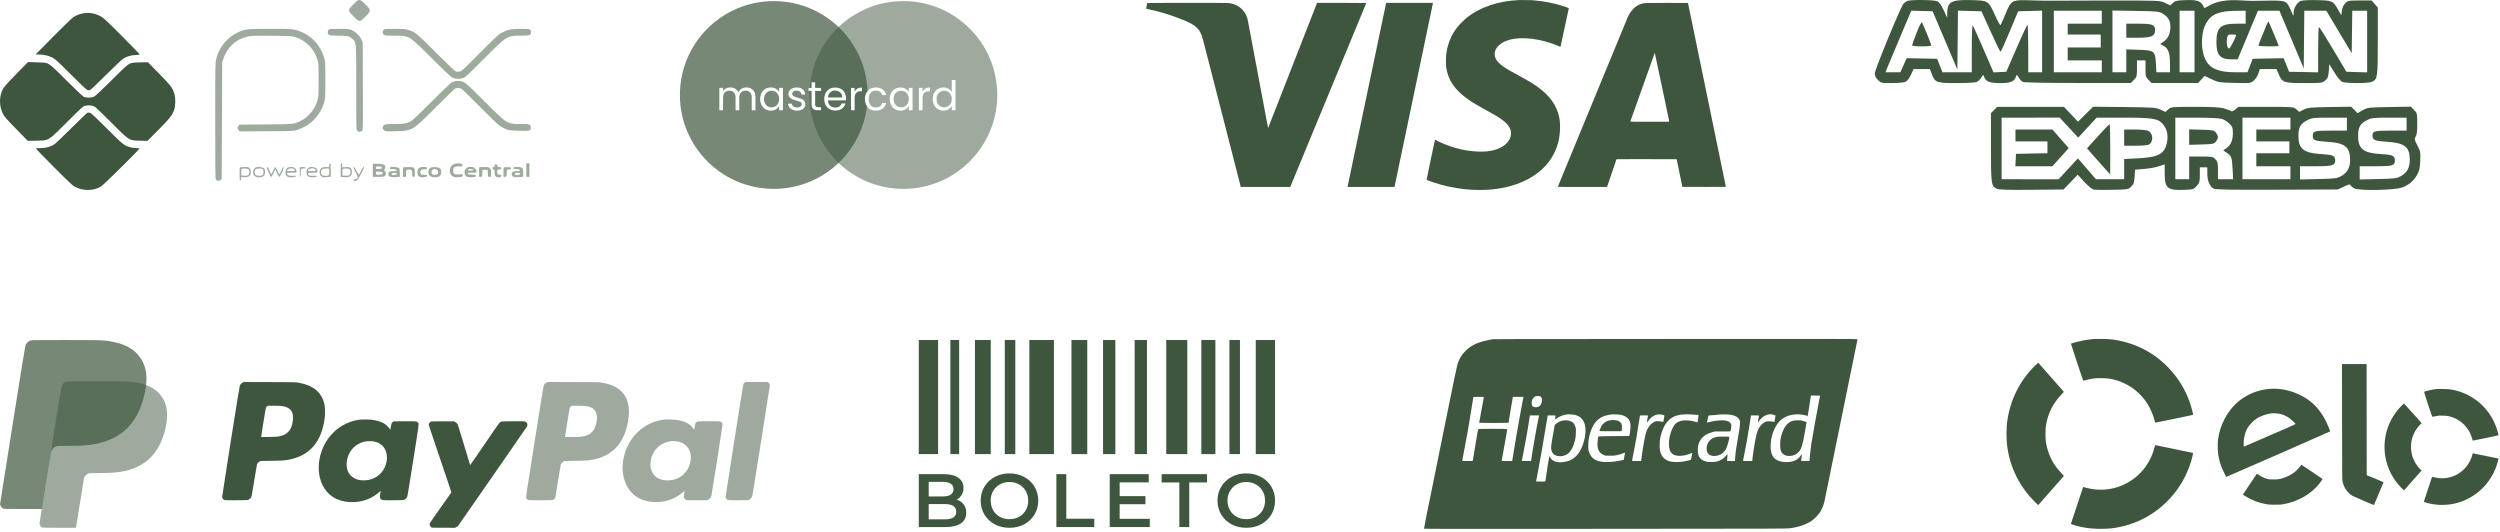 <svg xmlns="http://www.w3.org/2000/svg" width="235" height="50" viewBox="0 0 235 50" fill="none"><path d="M23.008 2.812C21.688 3.157 20.668 4.192 20.328 5.534C20.232 5.913 20.23 6.063 20.23 11.369C20.23 16.154 20.238 16.824 20.303 16.889C20.434 17.021 20.573 17.036 20.711 16.933L20.839 16.836L20.863 11.335L20.888 5.833L21.001 5.517C21.155 5.085 21.255 4.898 21.519 4.544C21.939 3.98 22.597 3.575 23.339 3.423C23.678 3.354 24.005 3.345 25.601 3.363C27.312 3.382 27.492 3.392 27.765 3.483C28.815 3.835 29.584 4.649 29.867 5.71C29.939 5.982 29.952 6.256 29.952 7.53C29.952 9.216 29.931 9.368 29.599 10.036C29.345 10.548 28.814 11.087 28.32 11.333C27.617 11.683 27.685 11.676 24.971 11.696L22.523 11.715L22.424 11.841C22.3 12.001 22.3 12.057 22.428 12.221L22.531 12.353L25.072 12.337C27.581 12.322 27.618 12.32 27.955 12.207C28.981 11.863 29.768 11.186 30.217 10.263C30.575 9.527 30.586 9.44 30.586 7.53C30.586 6.035 30.576 5.796 30.497 5.517C30.109 4.136 29.123 3.16 27.764 2.81C27.407 2.719 27.229 2.711 25.376 2.714C23.557 2.716 23.34 2.725 23.008 2.812Z" fill="#3E563E" fill-opacity="0.5"></path><path d="M30.886 2.801C30.768 2.933 30.783 3.181 30.914 3.274C31.001 3.335 31.173 3.35 31.779 3.351C32.195 3.351 32.62 3.375 32.724 3.404C32.827 3.433 33.008 3.546 33.126 3.655C33.184 3.71 33.233 3.751 33.274 3.8C33.496 4.061 33.486 4.523 33.486 8.276C33.486 12.135 33.488 12.202 33.584 12.299C33.709 12.425 33.898 12.425 34.024 12.298C34.121 12.2 34.122 12.157 34.109 8.082L34.096 3.965L33.959 3.685C33.784 3.325 33.378 2.948 33.021 2.813C32.785 2.724 32.642 2.711 31.859 2.711C31.057 2.711 30.959 2.72 30.886 2.801Z" fill="#3E563E" fill-opacity="0.5"></path><path d="M33.209 0.416C32.67 0.96 32.671 0.973 33.24 1.547C33.652 1.963 33.685 1.985 33.837 1.956C33.952 1.933 34.106 1.813 34.376 1.538C34.894 1.008 34.892 0.955 34.35 0.412C33.803 -0.138 33.758 -0.138 33.209 0.416Z" fill="#3E563E" fill-opacity="0.5"></path><path d="M36.048 2.821C35.944 2.97 35.953 3.134 36.069 3.252C36.159 3.343 36.233 3.351 37.008 3.352C37.057 3.352 37.105 3.352 37.151 3.352C37.61 3.352 37.908 3.351 38.183 3.432C38.693 3.583 39.122 4.012 40.348 5.239C40.414 5.305 40.483 5.374 40.553 5.444C41.617 6.508 42.361 7.213 42.484 7.276C42.787 7.429 43.121 7.457 43.459 7.358C43.739 7.276 43.784 7.236 45.5 5.517L45.569 5.448C46.962 4.052 47.428 3.585 47.981 3.429C48.259 3.35 48.559 3.35 49.01 3.35L49.054 3.35C49.794 3.35 49.911 3.307 49.911 3.036C49.911 2.74 49.828 2.711 48.971 2.711C48.066 2.711 47.827 2.754 47.279 3.017C46.874 3.212 46.828 3.253 45.128 4.959C43.517 6.575 43.377 6.704 43.194 6.728C43.085 6.743 42.934 6.74 42.859 6.721C42.768 6.698 42.147 6.11 40.992 4.953C39.158 3.115 39.034 3.012 38.392 2.814C38.1 2.724 37.933 2.711 37.091 2.711C36.147 2.711 36.122 2.714 36.048 2.821Z" fill="#3E563E" fill-opacity="0.5"></path><path d="M42.782 7.631C42.68 7.656 42.527 7.712 42.44 7.756C42.354 7.8 41.505 8.616 40.553 9.57C39.386 10.741 38.752 11.341 38.604 11.416C38.208 11.617 37.943 11.659 37.063 11.659C36.293 11.66 36.219 11.668 36.1 11.762C35.925 11.9 35.928 12.109 36.106 12.251C36.236 12.355 36.27 12.358 37.166 12.335L37.219 12.334C37.773 12.319 38.127 12.311 38.452 12.207C39.028 12.023 39.51 11.541 40.847 10.205L40.919 10.133C41.857 9.196 42.679 8.393 42.745 8.348C42.894 8.248 43.194 8.243 43.37 8.338C43.443 8.377 44.215 9.131 45.086 10.013C45.957 10.896 46.797 11.706 46.952 11.814C47.106 11.921 47.38 12.068 47.561 12.139C47.865 12.26 47.955 12.27 48.806 12.289C49.627 12.306 49.732 12.299 49.817 12.222C49.939 12.111 49.937 11.883 49.814 11.758C49.725 11.669 49.651 11.66 48.997 11.659L48.934 11.659C48.513 11.659 48.232 11.659 47.971 11.585C47.447 11.438 47.004 10.995 45.672 9.661L45.573 9.562C43.756 7.743 43.662 7.666 43.185 7.611C43.065 7.597 42.883 7.606 42.782 7.631Z" fill="#3E563E" fill-opacity="0.5"></path><path d="M1.543 6.94C0.936 7.557 0.396 8.15 0.321 8.281C-0.092 9.006 -0.107 9.93 0.28 10.719C0.384 10.931 0.672 11.258 1.513 12.118L2.611 13.241L3.439 13.225C3.487 13.224 3.533 13.223 3.577 13.222C3.91 13.217 4.131 13.213 4.336 13.153C4.743 13.033 5.084 12.691 6.103 11.673C6.171 11.606 6.241 11.535 6.315 11.462C7.724 10.056 7.786 10 8.035 9.941C8.321 9.872 8.665 9.905 8.897 10.023C8.978 10.064 9.68 10.736 10.458 11.515C10.503 11.561 10.547 11.605 10.591 11.649L10.591 11.649C11.64 12.701 11.978 13.04 12.379 13.156C12.57 13.211 12.775 13.216 13.077 13.223L13.078 13.223C13.097 13.224 13.115 13.224 13.134 13.225L13.157 13.225L13.859 13.243L14.881 12.218C15.97 11.126 16.226 10.796 16.38 10.294C16.501 9.899 16.509 9.233 16.399 8.854C16.23 8.272 16.065 8.051 14.958 6.924L13.902 5.849L13.155 5.866C12.504 5.882 12.376 5.898 12.166 5.995C11.981 6.081 11.591 6.441 10.485 7.547C9.588 8.443 8.971 9.022 8.849 9.08C8.59 9.205 8.085 9.207 7.85 9.084C7.756 9.035 7.043 8.357 6.266 7.579C5.196 6.507 4.788 6.129 4.585 6.024C4.329 5.892 4.278 5.884 3.474 5.859L2.632 5.833L1.543 6.94Z" fill="#3E563E"></path><path d="M7.899 1.237C7.592 1.278 7.213 1.416 6.912 1.597C6.798 1.665 5.948 2.486 5.024 3.421L3.342 5.12L3.61 5.121C4.046 5.121 4.489 5.213 4.853 5.379C5.167 5.522 5.306 5.646 6.632 6.971C7.422 7.762 8.127 8.431 8.198 8.458C8.269 8.485 8.379 8.494 8.442 8.479C8.505 8.463 9.182 7.826 9.946 7.061C10.71 6.297 11.444 5.602 11.579 5.517C11.918 5.302 12.375 5.17 12.778 5.17C13.016 5.17 13.114 5.152 13.114 5.107C13.114 5.073 12.363 4.292 11.444 3.372C9.985 1.908 9.732 1.676 9.434 1.521C8.918 1.253 8.44 1.164 7.899 1.237Z" fill="#3E563E"></path><path fill-rule="evenodd" clip-rule="evenodd" d="M30.952 15.532L30.952 15.716L30.69 15.7C30.367 15.679 30.161 15.776 30.074 15.988C29.99 16.193 30.059 16.463 30.227 16.589C30.338 16.673 30.401 16.68 30.726 16.649L31.098 16.614V15.981C31.098 15.45 31.086 15.347 31.025 15.347C30.973 15.347 30.952 15.401 30.952 15.532ZM32.024 15.983V16.618L32.338 16.652C32.758 16.697 33.003 16.587 33.067 16.325C33.121 16.102 33.078 15.921 32.938 15.786C32.841 15.694 32.789 15.685 32.499 15.708L32.17 15.735V15.541C32.17 15.402 32.15 15.347 32.097 15.347C32.036 15.347 32.024 15.451 32.024 15.983ZM42.756 15.396C42.276 15.511 42.111 16.179 42.476 16.525C42.615 16.657 42.938 16.703 43.283 16.639C43.473 16.604 43.502 16.582 43.502 16.477C43.502 16.369 43.485 16.358 43.356 16.379C43.275 16.392 43.103 16.403 42.974 16.403C42.688 16.404 42.6 16.31 42.6 16.005C42.6 15.719 42.715 15.642 43.147 15.642C43.463 15.642 43.478 15.637 43.478 15.526C43.478 15.434 43.445 15.402 43.325 15.378C43.138 15.34 42.967 15.346 42.756 15.396ZM49.472 16.626H49.619H49.765V15.987V15.347H49.619H49.472V15.987V16.626ZM35.046 16.011V16.626H35.552C35.968 16.626 36.078 16.61 36.168 16.537C36.309 16.422 36.312 16.193 36.174 16.081C36.085 16.008 36.081 15.989 36.144 15.937C36.219 15.873 36.239 15.656 36.178 15.564C36.098 15.443 35.908 15.396 35.488 15.396H35.046V16.011ZM46.499 15.569C46.499 15.659 46.474 15.692 46.402 15.692C46.331 15.692 46.304 15.724 46.304 15.815C46.304 15.905 46.331 15.937 46.402 15.937C46.488 15.937 46.499 15.97 46.499 16.208C46.499 16.413 46.523 16.502 46.597 16.577C46.755 16.736 47.133 16.698 47.133 16.522C47.133 16.449 47.097 16.429 46.968 16.429C46.784 16.429 46.743 16.37 46.743 16.108C46.743 15.953 46.754 15.942 46.926 15.928C47.071 15.916 47.109 15.893 47.109 15.815C47.109 15.736 47.071 15.713 46.926 15.701C46.769 15.688 46.743 15.669 46.743 15.566C46.743 15.47 46.718 15.446 46.621 15.446C46.524 15.446 46.499 15.47 46.499 15.569ZM35.899 15.765C35.899 15.851 35.861 15.866 35.619 15.878C35.346 15.893 35.338 15.89 35.338 15.765C35.338 15.641 35.346 15.638 35.619 15.652C35.861 15.665 35.899 15.68 35.899 15.765ZM22.541 15.737C22.53 15.748 22.52 16.03 22.52 16.363C22.52 16.87 22.532 16.97 22.593 16.97C22.644 16.97 22.666 16.918 22.666 16.801V16.633L22.922 16.657C23.273 16.69 23.503 16.57 23.563 16.325C23.618 16.102 23.574 15.92 23.434 15.789C23.339 15.7 23.275 15.688 22.943 15.701C22.734 15.709 22.553 15.725 22.541 15.737ZM23.93 15.835C23.646 16.122 23.793 16.595 24.187 16.658C24.439 16.698 24.697 16.64 24.811 16.516C24.909 16.41 24.945 16.089 24.878 15.915C24.829 15.787 24.592 15.692 24.322 15.692C24.111 15.692 24.05 15.714 23.93 15.835ZM25.092 15.719C25.044 15.768 25.411 16.626 25.481 16.626C25.518 16.626 25.622 16.465 25.713 16.269L25.878 15.913L26.039 16.27C26.145 16.505 26.225 16.623 26.272 16.614C26.345 16.6 26.653 15.935 26.66 15.778C26.666 15.605 26.574 15.698 26.466 15.974C26.457 15.996 26.449 16.016 26.442 16.036C26.353 16.264 26.311 16.37 26.269 16.371C26.231 16.371 26.193 16.287 26.122 16.128L26.121 16.125L26.119 16.122C26.113 16.108 26.107 16.094 26.1 16.079C26.01 15.88 25.913 15.71 25.885 15.7C25.856 15.691 25.764 15.84 25.68 16.031C25.596 16.223 25.512 16.38 25.492 16.38C25.473 16.38 25.407 16.248 25.348 16.086C25.242 15.802 25.147 15.664 25.092 15.719ZM27.063 15.743C26.915 15.803 26.794 16.099 26.836 16.299C26.879 16.502 26.981 16.613 27.16 16.653C27.364 16.698 27.833 16.633 27.833 16.559C27.833 16.516 27.738 16.505 27.497 16.519C27.205 16.535 27.147 16.524 27.058 16.434C27.002 16.377 26.956 16.309 26.956 16.282C26.956 16.252 27.142 16.232 27.419 16.232C27.845 16.232 27.881 16.225 27.881 16.136C27.881 15.978 27.781 15.804 27.654 15.746C27.513 15.681 27.219 15.68 27.063 15.743ZM28.174 16.171C28.174 16.442 28.194 16.626 28.223 16.626C28.251 16.626 28.271 16.472 28.271 16.262C28.271 15.868 28.291 15.839 28.568 15.839C28.661 15.839 28.71 15.814 28.71 15.767C28.71 15.71 28.651 15.697 28.442 15.705L28.175 15.716L28.174 16.171ZM28.956 15.829C28.835 15.951 28.808 16.019 28.809 16.192C28.811 16.421 28.868 16.527 29.036 16.618C29.221 16.717 29.782 16.671 29.782 16.556C29.782 16.517 29.68 16.505 29.45 16.519C29.186 16.534 29.1 16.52 29.035 16.455C28.857 16.276 28.927 16.232 29.392 16.232H29.831V16.09C29.831 15.849 29.69 15.729 29.378 15.703C29.124 15.681 29.094 15.69 28.956 15.829ZM33.227 15.724C33.209 15.742 33.293 15.944 33.413 16.172C33.534 16.401 33.633 16.615 33.633 16.648C33.633 16.749 33.463 16.872 33.324 16.872C33.172 16.872 33.151 16.95 33.291 16.994C33.5 17.061 33.647 16.916 33.935 16.355C34.217 15.809 34.258 15.692 34.168 15.692C34.141 15.692 34.038 15.857 33.938 16.06C33.839 16.263 33.746 16.429 33.732 16.429C33.717 16.428 33.618 16.262 33.511 16.06C33.319 15.695 33.289 15.661 33.227 15.724ZM36.654 15.79C36.654 15.873 36.687 15.888 36.861 15.889C37.139 15.89 37.288 15.934 37.288 16.017C37.288 16.068 37.209 16.085 36.979 16.085C36.578 16.085 36.433 16.223 36.539 16.503C36.59 16.636 36.787 16.678 37.196 16.644L37.58 16.612L37.58 16.262C37.579 16.07 37.563 15.889 37.543 15.859C37.468 15.746 37.283 15.692 36.974 15.692C36.687 15.692 36.654 15.701 36.654 15.79ZM37.895 15.735C37.883 15.747 37.873 15.953 37.873 16.191V16.626H38.019H38.165V16.311C38.165 15.967 38.19 15.937 38.476 15.937C38.697 15.937 38.75 16.015 38.75 16.341C38.75 16.612 38.756 16.626 38.872 16.626C38.991 16.626 38.994 16.617 38.994 16.257C38.994 15.735 38.942 15.689 38.358 15.703C38.115 15.709 37.907 15.723 37.895 15.735ZM39.457 15.751C39.293 15.845 39.241 15.952 39.239 16.19C39.237 16.484 39.346 16.623 39.603 16.658C39.856 16.692 40.135 16.618 40.155 16.512C40.168 16.442 40.126 16.429 39.873 16.429C39.601 16.429 39.572 16.419 39.53 16.306C39.428 16.036 39.64 15.856 39.981 15.923C40.099 15.946 40.115 15.934 40.115 15.82C40.115 15.696 40.105 15.692 39.834 15.693C39.68 15.694 39.51 15.72 39.457 15.751ZM40.522 15.738C40.379 15.8 40.261 15.982 40.261 16.142C40.261 16.525 40.519 16.707 40.992 16.658C41.334 16.623 41.479 16.476 41.479 16.165C41.479 15.854 41.325 15.725 40.929 15.707C40.763 15.699 40.58 15.713 40.522 15.738ZM43.815 15.835C43.701 15.95 43.673 16.022 43.673 16.195C43.673 16.577 43.909 16.714 44.455 16.65C44.693 16.622 44.745 16.6 44.745 16.525C44.745 16.445 44.698 16.431 44.368 16.419C44.054 16.407 43.988 16.39 43.974 16.318C43.96 16.242 44.004 16.232 44.376 16.232C44.792 16.232 44.794 16.232 44.794 16.106C44.794 16.031 44.735 15.92 44.651 15.835C44.527 15.71 44.473 15.692 44.233 15.692C43.993 15.692 43.939 15.71 43.815 15.835ZM45.037 16.171V16.626H45.181C45.325 16.626 45.325 16.625 45.34 16.294L45.354 15.962H45.598H45.842L45.856 16.294C45.87 16.625 45.87 16.626 46.014 16.626H46.158V16.279C46.158 15.978 46.143 15.917 46.04 15.814C45.931 15.704 45.89 15.696 45.48 15.705L45.037 15.716V16.171ZM47.351 15.734C47.338 15.747 47.328 15.953 47.328 16.191V16.626H47.472C47.616 16.626 47.616 16.625 47.63 16.294L47.645 15.962L47.84 15.937C47.994 15.918 48.035 15.892 48.035 15.815C48.035 15.726 48.001 15.716 47.704 15.714C47.522 15.713 47.363 15.722 47.351 15.734ZM48.254 15.79C48.254 15.873 48.287 15.888 48.461 15.889C48.739 15.89 48.888 15.934 48.888 16.017C48.888 16.068 48.809 16.085 48.578 16.085C48.178 16.085 48.032 16.223 48.139 16.503C48.19 16.636 48.387 16.678 48.795 16.644L49.18 16.612L49.179 16.262C49.179 16.07 49.162 15.889 49.143 15.859C49.068 15.746 48.883 15.692 48.574 15.692C48.286 15.692 48.254 15.701 48.254 15.79ZM27.695 15.949C27.771 16.07 27.731 16.085 27.339 16.085H26.944L27.016 15.974C27.136 15.793 27.586 15.776 27.695 15.949ZM29.624 15.901C29.657 15.928 29.685 15.98 29.685 16.017C29.685 16.069 29.597 16.085 29.319 16.085C29.118 16.085 28.954 16.068 28.954 16.048C28.959 15.845 29.425 15.742 29.624 15.901ZM23.357 15.92C23.479 16.032 23.473 16.304 23.346 16.431C23.265 16.514 23.196 16.529 22.969 16.517L22.691 16.503L22.676 16.212C22.666 16.013 22.681 15.909 22.725 15.881C22.84 15.807 23.262 15.834 23.357 15.92ZM24.649 15.878C24.756 15.946 24.812 16.173 24.758 16.317C24.691 16.495 24.634 16.526 24.371 16.527C24.071 16.528 23.934 16.424 23.934 16.197C23.934 15.936 24.045 15.839 24.343 15.84C24.48 15.84 24.618 15.857 24.649 15.878ZM30.952 16.153C30.952 16.506 30.93 16.525 30.528 16.527C30.295 16.527 30.172 16.405 30.172 16.172C30.172 15.943 30.323 15.839 30.66 15.839H30.952V16.153ZM32.861 15.92C32.983 16.032 32.977 16.304 32.85 16.431C32.769 16.514 32.7 16.529 32.473 16.517L32.195 16.503L32.18 16.212C32.17 16.013 32.185 15.909 32.229 15.881C32.344 15.807 32.766 15.834 32.861 15.92ZM41.079 15.965C41.198 16.049 41.225 16.272 41.129 16.37C41.096 16.402 40.98 16.429 40.87 16.429C40.636 16.429 40.553 16.363 40.553 16.176C40.553 16.027 40.706 15.888 40.87 15.888C40.925 15.888 41.019 15.923 41.079 15.965ZM44.424 15.918C44.583 15.98 44.492 16.036 44.233 16.036C43.985 16.036 43.883 15.979 44.026 15.921C44.114 15.885 44.334 15.883 44.424 15.918ZM35.964 16.251C35.989 16.381 35.891 16.427 35.594 16.428C35.341 16.429 35.338 16.427 35.338 16.279V16.129L35.642 16.144C35.895 16.156 35.95 16.174 35.964 16.251ZM37.229 16.264C37.375 16.303 37.343 16.389 37.163 16.439C36.983 16.49 36.801 16.449 36.801 16.358C36.801 16.256 37.021 16.208 37.229 16.264ZM48.829 16.264C48.975 16.303 48.943 16.389 48.763 16.439C48.583 16.49 48.4 16.449 48.4 16.358C48.4 16.246 48.6 16.202 48.829 16.264Z" fill="#3E563E" fill-opacity="0.5"></path><path d="M8.191 10.613C8.151 10.627 7.471 11.285 6.68 12.073C5.689 13.061 5.166 13.548 4.995 13.639C4.641 13.828 4.235 13.921 3.77 13.921C3.548 13.921 3.366 13.939 3.366 13.96C3.366 13.981 4.139 14.774 5.084 15.723C6.494 17.138 6.852 17.471 7.077 17.58C7.873 17.966 8.777 17.949 9.493 17.535C9.711 17.409 13.114 14.049 13.114 13.959C13.114 13.938 12.987 13.921 12.832 13.921C12.677 13.921 12.424 13.889 12.27 13.848C11.683 13.694 11.559 13.595 10.068 12.1C9.29 11.321 8.593 10.659 8.517 10.63C8.37 10.574 8.306 10.571 8.191 10.613Z" fill="#3E563E"></path><path fill-rule="evenodd" clip-rule="evenodd" d="M81.553 8.554C81.506 8.609 81.465 8.671 81.429 8.738C81.342 8.9 81.298 9.09 81.298 9.308C81.298 9.529 81.342 9.721 81.429 9.886C81.45 9.925 81.473 9.962 81.497 9.997C80.97 14.367 77.249 17.754 72.736 17.754C67.862 17.754 63.911 13.803 63.911 8.929C63.911 4.055 67.862 0.104 72.736 0.104C77.485 0.104 81.357 3.854 81.553 8.554ZM76.629 9.789V8.545H77.179V8.257H76.629V7.725H76.278V8.257H76.004V8.545H76.278V9.789C76.278 9.995 76.327 10.143 76.424 10.232C76.522 10.322 76.668 10.367 76.863 10.367H77.179V10.071H76.921C76.813 10.071 76.738 10.05 76.694 10.009C76.65 9.965 76.629 9.892 76.629 9.789ZM70.595 8.322C70.467 8.253 70.32 8.218 70.156 8.218C69.989 8.218 69.838 8.259 69.701 8.341C69.565 8.423 69.468 8.539 69.409 8.688C69.342 8.534 69.24 8.417 69.104 8.337C68.968 8.258 68.812 8.218 68.635 8.218C68.493 8.218 68.364 8.248 68.246 8.307C68.13 8.366 68.037 8.45 67.968 8.561V8.257H67.618V10.367H67.968V9.204C67.968 8.983 68.022 8.815 68.13 8.699C68.238 8.581 68.383 8.522 68.565 8.522C68.742 8.522 68.882 8.579 68.985 8.692C69.09 8.802 69.143 8.963 69.143 9.173V10.367H69.49V9.204C69.49 8.983 69.543 8.815 69.651 8.699C69.759 8.581 69.904 8.522 70.087 8.522C70.264 8.522 70.404 8.579 70.506 8.692C70.612 8.802 70.664 8.963 70.664 9.173V10.367H71.011V9.123C71.011 8.928 70.974 8.762 70.899 8.626C70.825 8.49 70.723 8.389 70.595 8.322ZM71.586 8.738C71.499 8.9 71.455 9.088 71.455 9.304C71.455 9.517 71.499 9.707 71.586 9.874C71.673 10.041 71.793 10.171 71.944 10.263C72.096 10.356 72.265 10.402 72.453 10.402C72.635 10.402 72.794 10.362 72.93 10.282C73.069 10.2 73.173 10.098 73.242 9.974V10.367H73.596V8.257H73.242V8.642C73.175 8.521 73.074 8.421 72.938 8.341C72.802 8.262 72.641 8.222 72.456 8.222C72.269 8.222 72.098 8.267 71.944 8.357C71.793 8.447 71.673 8.574 71.586 8.738ZM73.146 8.892C73.21 9.01 73.242 9.149 73.242 9.308C73.242 9.467 73.21 9.607 73.146 9.728C73.082 9.846 72.994 9.937 72.884 10.001C72.776 10.063 72.657 10.094 72.526 10.094C72.395 10.094 72.275 10.063 72.168 10.001C72.06 9.937 71.974 9.846 71.909 9.728C71.845 9.607 71.813 9.466 71.813 9.304C71.813 9.145 71.845 9.006 71.909 8.888C71.974 8.77 72.06 8.68 72.168 8.619C72.275 8.557 72.395 8.526 72.526 8.526C72.657 8.526 72.776 8.558 72.884 8.622C72.994 8.684 73.082 8.774 73.146 8.892ZM74.936 10.402C74.774 10.402 74.629 10.375 74.501 10.321C74.372 10.264 74.271 10.187 74.196 10.09C74.122 9.99 74.081 9.875 74.073 9.747H74.435C74.445 9.852 74.494 9.938 74.582 10.005C74.671 10.072 74.788 10.105 74.932 10.105C75.066 10.105 75.171 10.076 75.248 10.017C75.325 9.958 75.363 9.883 75.363 9.793C75.363 9.701 75.322 9.633 75.24 9.589C75.158 9.543 75.031 9.498 74.859 9.454C74.702 9.413 74.574 9.372 74.474 9.331C74.376 9.287 74.291 9.225 74.219 9.142C74.15 9.058 74.115 8.947 74.115 8.811C74.115 8.703 74.148 8.604 74.212 8.515C74.276 8.425 74.367 8.354 74.485 8.303C74.603 8.249 74.738 8.222 74.89 8.222C75.123 8.222 75.312 8.281 75.456 8.399C75.6 8.517 75.677 8.679 75.687 8.884H75.337C75.329 8.774 75.284 8.685 75.202 8.619C75.122 8.552 75.014 8.518 74.878 8.518C74.752 8.518 74.652 8.545 74.578 8.599C74.503 8.653 74.466 8.724 74.466 8.811C74.466 8.88 74.488 8.938 74.531 8.984C74.578 9.028 74.634 9.064 74.701 9.092C74.77 9.118 74.865 9.147 74.986 9.181C75.138 9.222 75.261 9.263 75.356 9.304C75.451 9.343 75.532 9.402 75.598 9.481C75.668 9.561 75.704 9.665 75.706 9.793C75.706 9.909 75.674 10.013 75.61 10.105C75.546 10.198 75.455 10.271 75.337 10.325C75.221 10.376 75.087 10.402 74.936 10.402ZM79.53 9.231C79.53 9.298 79.526 9.368 79.518 9.443H77.831C77.844 9.651 77.915 9.814 78.043 9.932C78.174 10.047 78.332 10.105 78.517 10.105C78.668 10.105 78.794 10.071 78.894 10.001C78.997 9.929 79.069 9.834 79.11 9.716H79.487C79.431 9.919 79.318 10.085 79.148 10.213C78.979 10.339 78.768 10.402 78.517 10.402C78.317 10.402 78.137 10.357 77.978 10.267C77.821 10.177 77.698 10.05 77.608 9.886C77.518 9.719 77.473 9.526 77.473 9.308C77.473 9.09 77.517 8.898 77.604 8.734C77.691 8.57 77.813 8.444 77.97 8.357C78.129 8.267 78.311 8.222 78.517 8.222C78.717 8.222 78.894 8.265 79.048 8.353C79.202 8.44 79.32 8.561 79.403 8.715C79.487 8.866 79.53 9.038 79.53 9.231ZM79.168 9.158C79.168 9.024 79.138 8.91 79.079 8.815C79.02 8.717 78.939 8.644 78.836 8.595C78.736 8.544 78.625 8.518 78.501 8.518C78.324 8.518 78.173 8.575 78.047 8.688C77.924 8.801 77.853 8.957 77.835 9.158H79.168ZM80.605 8.318C80.492 8.385 80.404 8.479 80.343 8.599V8.257H79.992V10.367H80.343V9.219C80.343 8.793 80.539 8.58 80.932 8.58H81.025V8.218C80.86 8.218 80.72 8.251 80.605 8.318Z" fill="#3E563E" fill-opacity="0.7"></path><path fill-rule="evenodd" clip-rule="evenodd" d="M76.099 8.545C76.093 8.673 76.091 8.8 76.091 8.929C76.091 13.803 80.042 17.754 84.915 17.754C89.79 17.754 93.741 13.803 93.741 8.929C93.741 4.055 89.79 0.104 84.915 0.104C80.268 0.104 76.459 3.697 76.116 8.257H76.278V7.725H76.629V8.257H77.179V8.545H76.629V9.789C76.629 9.892 76.65 9.965 76.694 10.009C76.738 10.05 76.814 10.071 76.921 10.071H77.179V10.367H76.864C76.668 10.367 76.522 10.322 76.424 10.232C76.327 10.143 76.278 9.995 76.278 9.789V8.545H76.099ZM87.808 8.738C87.721 8.9 87.677 9.088 87.677 9.304C87.677 9.517 87.721 9.707 87.808 9.874C87.896 10.041 88.015 10.171 88.167 10.263C88.321 10.356 88.491 10.402 88.679 10.402C88.861 10.402 89.02 10.362 89.156 10.282C89.293 10.2 89.395 10.096 89.465 9.97V10.367H89.819V7.517H89.465V8.634C89.39 8.511 89.282 8.412 89.141 8.337C89 8.26 88.847 8.222 88.683 8.222C88.493 8.222 88.321 8.267 88.167 8.357C88.015 8.447 87.896 8.574 87.808 8.738ZM89.368 8.892C89.433 9.01 89.465 9.149 89.465 9.308C89.465 9.467 89.433 9.607 89.368 9.728C89.304 9.846 89.217 9.937 89.106 10.001C88.999 10.063 88.879 10.094 88.748 10.094C88.617 10.094 88.498 10.063 88.39 10.001C88.282 9.937 88.196 9.846 88.132 9.728C88.068 9.607 88.036 9.466 88.036 9.304C88.036 9.145 88.068 9.006 88.132 8.888C88.196 8.77 88.282 8.68 88.39 8.619C88.498 8.557 88.617 8.526 88.748 8.526C88.879 8.526 88.999 8.558 89.106 8.622C89.217 8.684 89.304 8.774 89.368 8.892ZM79.53 9.231C79.53 9.298 79.526 9.368 79.518 9.443H77.831C77.844 9.651 77.915 9.814 78.043 9.932C78.174 10.047 78.332 10.105 78.517 10.105C78.668 10.105 78.794 10.071 78.894 10.001C78.997 9.929 79.069 9.834 79.11 9.716H79.487C79.431 9.919 79.318 10.085 79.148 10.213C78.979 10.339 78.769 10.402 78.517 10.402C78.317 10.402 78.137 10.357 77.978 10.267C77.821 10.177 77.698 10.05 77.608 9.886C77.518 9.719 77.473 9.526 77.473 9.308C77.473 9.09 77.517 8.898 77.604 8.734C77.691 8.57 77.813 8.444 77.97 8.357C78.129 8.267 78.311 8.222 78.517 8.222C78.717 8.222 78.894 8.265 79.048 8.353C79.202 8.44 79.32 8.561 79.403 8.715C79.487 8.866 79.53 9.038 79.53 9.231ZM79.168 9.158C79.168 9.024 79.138 8.91 79.079 8.815C79.02 8.717 78.939 8.644 78.837 8.595C78.736 8.544 78.625 8.518 78.501 8.518C78.324 8.518 78.173 8.575 78.047 8.688C77.924 8.801 77.853 8.957 77.835 9.158H79.168ZM80.605 8.318C80.492 8.385 80.405 8.479 80.343 8.599V8.257H79.992V10.367H80.343V9.219C80.343 8.793 80.539 8.58 80.932 8.58H81.025V8.218C80.86 8.218 80.72 8.251 80.605 8.318ZM81.298 9.308C81.298 9.09 81.342 8.9 81.429 8.738C81.517 8.574 81.637 8.447 81.791 8.357C81.948 8.267 82.126 8.222 82.327 8.222C82.586 8.222 82.799 8.285 82.966 8.411C83.135 8.536 83.247 8.711 83.301 8.934H82.924C82.888 8.806 82.817 8.705 82.712 8.63C82.609 8.556 82.481 8.518 82.327 8.518C82.126 8.518 81.965 8.588 81.841 8.726C81.718 8.862 81.656 9.056 81.656 9.308C81.656 9.562 81.718 9.759 81.841 9.897C81.965 10.036 82.126 10.105 82.327 10.105C82.481 10.105 82.609 10.069 82.712 9.997C82.814 9.926 82.885 9.823 82.924 9.689H83.301C83.245 9.905 83.132 10.078 82.962 10.209C82.793 10.338 82.581 10.402 82.327 10.402C82.126 10.402 81.948 10.357 81.791 10.267C81.637 10.177 81.517 10.05 81.429 9.886C81.342 9.721 81.298 9.529 81.298 9.308ZM83.769 8.738C83.681 8.9 83.638 9.088 83.638 9.304C83.638 9.517 83.681 9.707 83.769 9.874C83.856 10.041 83.975 10.171 84.127 10.263C84.278 10.356 84.448 10.402 84.635 10.402C84.818 10.402 84.977 10.362 85.113 10.282C85.252 10.2 85.356 10.098 85.425 9.974V10.367H85.779V8.257H85.425V8.642C85.358 8.521 85.257 8.421 85.121 8.341C84.985 8.262 84.824 8.222 84.639 8.222C84.452 8.222 84.281 8.267 84.127 8.357C83.975 8.447 83.856 8.574 83.769 8.738ZM85.329 8.892C85.393 9.01 85.425 9.149 85.425 9.308C85.425 9.467 85.393 9.607 85.329 9.728C85.264 9.846 85.177 9.937 85.067 10.001C84.959 10.063 84.84 10.094 84.709 10.094C84.578 10.094 84.458 10.063 84.35 10.001C84.243 9.937 84.156 9.846 84.092 9.728C84.028 9.607 83.996 9.466 83.996 9.304C83.996 9.145 84.028 9.006 84.092 8.888C84.156 8.77 84.243 8.68 84.35 8.619C84.458 8.557 84.578 8.526 84.709 8.526C84.84 8.526 84.959 8.558 85.067 8.622C85.177 8.684 85.264 8.774 85.329 8.892ZM86.722 8.599C86.784 8.479 86.871 8.385 86.984 8.318C87.1 8.251 87.24 8.218 87.404 8.218V8.58H87.311C86.918 8.58 86.722 8.793 86.722 9.219V10.367H86.372V8.257H86.722V8.599Z" fill="#3E563E" fill-opacity="0.5"></path><path fill-rule="evenodd" clip-rule="evenodd" d="M142.838 0.002C140.838 0.087 139.114 0.668 137.858 1.679C137.623 1.869 137.174 2.318 137.001 2.539C136.404 3.297 136.06 4.146 135.935 5.172C135.91 5.38 135.911 6.112 135.936 6.295C136.108 7.528 136.761 8.482 138.044 9.372C138.471 9.668 138.808 9.869 139.778 10.402C140.139 10.601 140.522 10.816 140.629 10.881C141.472 11.386 141.872 11.787 142.002 12.255C142.046 12.413 142.046 12.656 142.002 12.824C141.862 13.355 141.377 13.796 140.665 14.04C140.277 14.174 139.863 14.24 139.345 14.252C138.099 14.28 136.648 13.961 135.407 13.387C135.223 13.302 134.954 13.162 134.917 13.133C134.907 13.125 134.895 13.123 134.89 13.127C134.874 13.144 134.09 16.892 134.101 16.902C134.123 16.922 134.45 17.047 134.73 17.141C135.661 17.457 136.734 17.688 137.743 17.79C138.611 17.878 139.524 17.881 140.326 17.798C142.797 17.542 144.77 16.499 145.804 14.903C146.391 13.996 146.672 12.96 146.644 11.803C146.632 11.34 146.579 11.001 146.459 10.619C146.113 9.526 145.342 8.645 143.992 7.802C143.684 7.61 143.318 7.402 142.686 7.061C141.971 6.675 141.702 6.52 141.423 6.332C141.15 6.148 141.003 6.029 140.859 5.877C140.607 5.61 140.498 5.371 140.499 5.084C140.499 4.45 141.114 3.907 142.073 3.693C142.594 3.577 143.303 3.561 144.021 3.648C144.843 3.749 145.789 4.009 146.504 4.332C146.602 4.376 146.684 4.411 146.686 4.409C146.688 4.407 146.862 3.598 147.073 2.611C147.284 1.624 147.46 0.806 147.465 0.791C147.474 0.76 147.431 0.74 147.131 0.636C146.263 0.333 145.19 0.112 144.216 0.037C144.105 0.029 143.975 0.018 143.927 0.014C143.818 0.005 142.982 -0.004 142.838 0.002ZM107.83 0.288C107.82 0.317 107.736 0.815 107.741 0.82C107.743 0.822 107.842 0.844 107.96 0.869C108.885 1.062 109.84 1.342 110.678 1.665C111.415 1.948 111.681 2.061 111.936 2.2C112.393 2.449 112.696 2.744 112.864 3.104C113.002 3.399 112.994 3.368 113.777 6.427C114.099 7.682 114.387 8.808 114.418 8.929C114.474 9.145 115.742 14.092 115.875 14.611C115.913 14.759 116.099 15.486 116.289 16.227L116.634 17.573L118.958 17.573L121.282 17.573L124.854 8.934C126.818 4.183 128.428 0.29 128.431 0.283C128.433 0.276 127.442 0.27 126.119 0.27H123.803L123.779 0.332C123.765 0.366 122.734 3.004 121.488 6.193C120.242 9.383 119.216 12.002 119.209 12.014C119.2 12.03 119.197 12.03 119.196 12.017C119.195 11.98 117.319 2.01 117.284 1.855C117.15 1.269 116.792 0.795 116.279 0.526C116.026 0.393 115.766 0.317 115.46 0.285C115.226 0.261 107.838 0.264 107.83 0.288ZM130.291 0.31C130.286 0.332 129.473 4.204 128.484 8.914C127.494 13.624 126.681 17.499 126.676 17.525L126.668 17.573H128.876H131.083L132.886 8.961C133.877 4.225 134.691 0.332 134.694 0.31L134.7 0.27H132.5H130.299L130.291 0.31ZM154.658 0.287C153.929 0.363 153.393 0.792 153.012 1.605C152.965 1.705 146.547 17.269 146.435 17.554C146.43 17.569 146.897 17.573 148.745 17.573H151.061L151.237 17.058C151.334 16.776 151.534 16.188 151.682 15.753L151.952 14.962L154.777 14.961C156.331 14.961 157.603 14.963 157.603 14.965C157.603 14.967 157.725 15.553 157.874 16.267L158.144 17.565L160.191 17.569C162.136 17.573 162.237 17.571 162.23 17.547C162.222 17.52 158.671 0.289 158.671 0.277C158.671 0.264 154.785 0.273 154.658 0.287ZM156.232 8.183C156.605 9.948 156.91 11.403 156.91 11.418C156.91 11.444 156.848 11.445 155.075 11.445C153.614 11.445 153.242 11.441 153.247 11.427C153.335 11.164 155.546 4.954 155.549 4.963C155.551 4.969 155.858 6.419 156.232 8.183Z" fill="#3E563E"></path><path fill-rule="evenodd" clip-rule="evenodd" d="M179.286 0.09C179.176 0.136 179.011 0.258 178.92 0.363C178.65 0.672 176.231 6.554 176.231 6.901C176.231 7.115 176.325 7.313 176.523 7.514C176.81 7.804 176.84 7.811 177.851 7.809C178.467 7.808 178.987 7.757 179.136 7.682C179.281 7.61 179.489 7.333 179.631 7.024L179.875 6.491H180.644H181.413L181.584 6.947C181.891 7.761 182.026 7.811 183.901 7.811C184.799 7.811 185.65 7.766 185.791 7.712C185.932 7.657 186.134 7.47 186.238 7.296C186.416 7 186.433 6.992 186.495 7.189C186.642 7.659 187.009 7.811 188.001 7.811C188.993 7.811 189.361 7.659 189.508 7.189C189.57 6.991 189.586 6.998 189.759 7.286C189.861 7.456 190.029 7.641 190.132 7.697C190.25 7.761 192.17 7.799 195.308 7.8L200.297 7.802L200.586 7.51C200.853 7.239 200.874 7.16 200.874 6.448V5.679H201.275H201.676V6.448C201.676 7.16 201.697 7.239 201.964 7.51L202.253 7.802H204.437H206.621L206.928 7.468L207.235 7.135L207.887 7.446C208.507 7.742 208.609 7.759 210.046 7.794C211.539 7.831 211.556 7.829 211.856 7.574C212.022 7.432 212.218 7.13 212.292 6.904L212.427 6.491H213.209H213.992L214.209 7.004C214.531 7.761 214.681 7.811 216.642 7.811C218.243 7.811 218.303 7.803 218.575 7.566C218.812 7.359 218.863 7.223 218.906 6.678L218.956 6.034L219.428 6.803C219.697 7.242 220.011 7.623 220.159 7.691C220.503 7.85 222.621 7.849 222.966 7.69C223.49 7.448 223.514 7.277 223.514 3.858V0.708L223.222 0.376L222.93 0.045H221.822C220.762 0.045 220.702 0.056 220.454 0.308C220.289 0.476 220.173 0.73 220.136 1.003L220.079 1.433L219.795 0.934C219.303 0.07 219.257 0.049 217.819 0.012C217.093 -0.007 216.434 0.025 216.276 0.086C215.925 0.221 215.602 0.756 215.597 1.212C215.592 1.567 215.592 1.567 215.363 1.029C214.952 0.066 214.904 0.043 213.319 0.058C212.562 0.065 211.854 0.075 211.743 0.081C211.633 0.086 211.102 0.064 210.563 0.032C209.364 -0.039 208.413 0.114 207.728 0.49L207.218 0.769L207.056 0.482C206.826 0.076 206.466 -0.027 205.415 0.011C204.624 0.04 204.463 0.077 204.255 0.275L204.013 0.505L203.521 0.275C203.029 0.045 203.02 0.045 197.919 0.048C195.109 0.049 192.72 0.058 192.61 0.066C192.499 0.074 191.756 0.06 190.957 0.034C189.093 -0.027 189.057 -0.008 188.512 1.323C188.298 1.848 188.09 2.315 188.052 2.359C188.013 2.404 187.786 2.005 187.548 1.472C186.911 0.048 186.917 0.052 185.264 0.01C183.412 -0.036 183.048 0.166 183.039 1.242L183.035 1.669L182.706 0.957C182.475 0.46 182.294 0.208 182.104 0.12C181.796 -0.022 179.612 -0.045 179.286 0.09ZM182.831 3.801L183.994 6.542L184.021 3.772L184.048 1.003L185.153 1.031L186.258 1.06L187.119 2.963C187.593 4.01 188.012 4.867 188.05 4.867C188.088 4.867 188.477 4.01 188.913 2.963L189.707 1.06L190.833 1.031L191.958 1.002V3.899V6.796H191.307H190.656V4.562C190.656 3.334 190.622 2.33 190.581 2.331C190.54 2.332 190.076 3.325 189.55 4.539L188.595 6.745L187.993 6.775L187.39 6.804L186.457 4.643C185.944 3.454 185.485 2.438 185.436 2.385C185.384 2.328 185.347 3.225 185.347 4.542V6.796L183.969 6.795L182.592 6.793L182.34 6.16L182.089 5.527L180.657 5.498L179.226 5.47L178.929 6.133L178.633 6.796H177.935H177.237L177.341 6.52C177.398 6.368 177.943 5.064 178.553 3.623L179.662 1.002L180.664 1.031L181.667 1.06L182.831 3.801ZM197.568 1.618V2.227H195.966H194.363V2.735V3.243H195.915H197.468V3.852V4.461H195.915H194.363V5.07V5.679H195.966H197.568V6.237V6.796H195.314H193.06V3.902V1.009H195.314H197.568V1.618ZM203.268 1.263C203.822 1.593 204.024 1.95 204.015 2.579C204.007 3.196 203.778 3.655 203.33 3.952L203.052 4.137L203.373 4.306C203.813 4.536 203.98 4.996 203.98 5.98V6.796H203.341H202.703L202.656 5.977C202.589 4.794 202.504 4.727 201.022 4.679L199.872 4.642V5.719V6.796H199.221H198.57V3.892V0.989L200.749 1.025C202.71 1.056 202.962 1.08 203.268 1.263ZM206.284 3.902V6.796H205.583H204.881V3.902V1.009H205.583H206.284V3.902ZM211.092 1.618V2.227H210.238C208.734 2.227 208.349 2.578 208.345 3.953C208.341 5.187 208.685 5.579 209.77 5.576L210.341 5.574L211.293 3.293L212.244 1.012L213.255 1.011L214.265 1.009L215.409 3.72L216.552 6.431L216.579 3.72L216.605 1.009H217.641H218.677L219.868 3.005L221.06 5L221.087 3.005L221.114 1.009H221.813H222.512V3.906V6.803L221.537 6.774L220.562 6.745L219.308 4.639C218.619 3.481 218.021 2.533 217.979 2.533C217.938 2.532 217.904 3.493 217.904 4.667V6.801L216.541 6.773L215.177 6.745L214.919 6.108L214.661 5.471L213.206 5.499L211.752 5.527L211.506 6.161L211.261 6.796H210.193C208.301 6.796 207.483 6.348 207.131 5.122C206.866 4.196 206.966 2.915 207.359 2.208C207.842 1.341 208.579 1.028 210.166 1.016L211.092 1.009V1.618ZM180.155 3.093C179.925 3.683 179.737 4.21 179.737 4.263C179.737 4.317 180.136 4.359 180.638 4.359C181.134 4.359 181.54 4.321 181.54 4.274C181.54 4.144 180.744 2.193 180.654 2.101C180.61 2.056 180.385 2.502 180.155 3.093ZM213.038 2.389C212.949 2.607 212.746 3.105 212.586 3.494C212.425 3.884 212.294 4.238 212.294 4.281C212.294 4.324 212.723 4.359 213.246 4.359C213.77 4.359 214.198 4.341 214.198 4.318C214.198 4.248 213.297 2.092 213.246 2.041C213.22 2.015 213.126 2.171 213.038 2.389ZM199.872 2.887V3.547H200.931C202.254 3.547 202.572 3.408 202.576 2.827C202.579 2.324 202.331 2.227 201.042 2.227H199.872V2.887ZM210.191 3.287C210.191 3.483 209.635 4.562 209.534 4.562C209.362 4.562 209.261 4.056 209.344 3.606C209.408 3.263 209.433 3.243 209.801 3.243C210.015 3.243 210.191 3.262 210.191 3.287ZM187.443 10.341L187.15 10.638V13.848C187.15 17.363 187.173 17.517 187.727 17.75C187.932 17.836 188.865 17.861 190.993 17.84L193.973 17.81L194.638 17.116L195.304 16.421L195.91 17.082C196.244 17.446 196.634 17.773 196.778 17.81C196.922 17.846 197.722 17.861 198.554 17.843C200.05 17.811 200.072 17.807 200.341 17.534C200.569 17.303 200.621 17.149 200.655 16.603L200.696 15.949L201.562 15.879C202.038 15.84 202.664 15.725 202.953 15.624L203.479 15.44V16.323C203.479 17.684 203.743 17.906 205.285 17.846C206.173 17.811 206.209 17.801 206.492 17.479C206.756 17.18 206.785 17.078 206.785 16.438V15.729H207.135H207.486L207.486 16.313C207.486 16.994 207.72 17.546 208.087 17.73C208.279 17.827 209.671 17.851 214.047 17.833L219.758 17.81L220.326 17.54C220.772 17.328 220.906 17.3 220.947 17.408C220.976 17.484 221.144 17.622 221.321 17.714C221.77 17.95 225.135 17.88 225.811 17.621C226.435 17.382 226.871 17.017 227.189 16.469C227.414 16.079 227.468 15.847 227.501 15.127C227.538 14.312 227.521 14.22 227.231 13.664C226.947 13.121 226.934 13.053 227.071 12.855C227.179 12.698 227.221 12.361 227.221 11.638C227.221 10.661 227.214 10.631 226.919 10.332L226.617 10.026L224.59 10.061C222.607 10.094 222.552 10.101 222.087 10.367L221.612 10.639L221.311 10.334L221.01 10.029L218.982 10.062C217.162 10.092 216.91 10.117 216.543 10.306L216.133 10.518L215.861 10.281C215.591 10.046 215.568 10.044 212.998 10.044H210.406L210.114 10.294C209.946 10.437 209.783 10.506 209.731 10.455C209.681 10.407 209.395 10.295 209.096 10.206C208.67 10.079 208.065 10.044 206.321 10.044C204.122 10.044 204.087 10.048 203.816 10.284L203.541 10.524L203.084 10.309C202.658 10.109 202.43 10.093 199.692 10.063L196.757 10.03L196.044 10.734L195.332 11.438L194.671 10.741L194.01 10.044H190.873H187.736L187.443 10.341ZM194.482 11.997L195.353 12.938L196.218 11.998L197.084 11.059H199.562C202.365 11.059 202.877 11.143 203.318 11.675C203.7 12.135 203.829 12.72 203.694 13.386C203.475 14.466 202.901 14.783 200.987 14.881L199.672 14.948V15.897V16.846L198.345 16.845L197.017 16.843L196.17 15.865L195.322 14.887L194.417 15.869L193.511 16.851L190.831 16.849L188.152 16.846V13.953V11.059L190.882 11.058L193.611 11.056L194.482 11.997ZM208.834 11.172C209.051 11.233 209.378 11.434 209.56 11.618C209.858 11.921 209.89 12.01 209.89 12.547C209.889 13.207 209.676 13.672 209.241 13.961L208.982 14.133L209.323 14.367C209.763 14.67 209.802 14.781 209.865 15.907L209.917 16.846H209.203H208.488V16.029C208.488 15.297 208.462 15.187 208.242 14.963C208.01 14.729 207.931 14.714 206.889 14.714H205.783V15.78V16.846H205.132H204.481V13.953V11.059L206.459 11.06C207.586 11.06 208.608 11.108 208.834 11.172ZM215.3 11.618V12.176H213.697H212.094V12.735V13.293H213.647H215.2V13.851V14.409H213.647H212.094V15.019V15.628H213.697H215.3V16.237V16.846H213.046H210.792V13.953V11.059H213.046H215.3V11.618ZM220.609 11.668V12.278H219.126C217.526 12.278 217.403 12.315 217.403 12.802C217.403 13.187 217.582 13.254 218.804 13.332C220.424 13.435 220.91 13.824 220.91 15.019C220.91 15.754 220.662 16.217 220.098 16.539C219.686 16.774 219.545 16.793 217.929 16.83L216.201 16.869V16.248V15.628H217.671C219.263 15.628 219.507 15.553 219.507 15.061C219.507 14.643 219.287 14.545 218.216 14.485C216.551 14.392 216.051 14 216.051 12.785C216.051 11.956 216.234 11.635 216.905 11.288C217.309 11.079 217.483 11.059 218.977 11.059H220.609V11.668ZM226.219 11.668V12.278H224.736C223.171 12.278 223.013 12.321 223.013 12.748C223.013 13.163 223.234 13.257 224.377 13.328C226.043 13.431 226.519 13.807 226.519 15.02C226.52 15.754 226.272 16.217 225.708 16.539C225.296 16.774 225.155 16.793 223.539 16.83L221.811 16.869V16.248V15.628H223.307C224.926 15.628 225.117 15.569 225.117 15.069C225.117 14.643 224.902 14.545 223.825 14.485C222.161 14.392 221.661 14 221.661 12.785C221.661 11.956 221.843 11.635 222.514 11.288C222.919 11.079 223.093 11.059 224.587 11.059H226.219V11.668ZM197.2 12.814L196.181 13.943L196.667 14.506C196.935 14.816 197.425 15.366 197.757 15.729L198.36 16.389L198.365 14.029C198.368 12.731 198.336 11.672 198.295 11.677C198.253 11.682 197.761 12.194 197.2 12.814ZM189.454 12.735V13.293H190.957H192.459V13.848V14.404L190.982 14.432L189.504 14.46L189.474 15.044L189.444 15.628H191.186H192.928L193.692 14.777L194.457 13.925L193.696 13.051L192.935 12.176H191.195H189.454V12.735ZM199.672 12.938V13.699H200.731C201.313 13.699 201.878 13.65 201.988 13.591C202.452 13.339 202.407 12.518 201.916 12.292C201.779 12.228 201.217 12.176 200.669 12.176H199.672V12.938ZM205.783 12.887V13.615L206.944 13.581C208.023 13.549 208.119 13.53 208.296 13.307C208.402 13.175 208.488 12.986 208.488 12.887C208.488 12.787 208.402 12.598 208.296 12.466C208.119 12.244 208.023 12.224 206.944 12.193L205.783 12.159V12.887Z" fill="#3E563E"></path><path fill-rule="evenodd" clip-rule="evenodd" d="M6.149 35.902C6.002 35.97 5.85 36.126 5.792 36.268C5.768 36.326 5.289 39.27 4.728 42.811L3.707 49.248L3.761 49.37C3.792 49.438 3.86 49.519 3.913 49.552C4.007 49.61 4.068 49.612 5.579 49.612L7.147 49.612L7.507 47.335C7.705 46.083 7.88 45.008 7.896 44.946C7.933 44.798 8.111 44.594 8.264 44.525C8.373 44.476 8.475 44.469 9.187 44.469C10.78 44.467 11.521 44.38 12.344 44.101C14.067 43.517 15.115 42.245 15.566 40.193C15.793 39.159 15.749 38.339 15.432 37.678C15.303 37.41 15.027 37.031 14.822 36.841C14.261 36.322 13.433 36.012 12.275 35.889C11.946 35.854 11.298 35.845 9.066 35.845C6.407 35.846 6.264 35.848 6.149 35.902Z" fill="#3E563E" fill-opacity="0.5"></path><path fill-rule="evenodd" clip-rule="evenodd" d="M2.802 32.027C2.633 32.106 2.458 32.286 2.392 32.45C2.365 32.517 1.815 35.914 1.171 40L0 47.427L0.063 47.568C0.098 47.645 0.176 47.74 0.237 47.778C0.344 47.845 0.414 47.847 2.147 47.847L3.946 47.847L4.36 45.22C4.587 43.775 4.788 42.535 4.805 42.464C4.849 42.293 5.053 42.057 5.227 41.978C5.352 41.92 5.47 41.913 6.287 41.912C8.114 41.91 8.963 41.811 9.908 41.488C11.884 40.814 13.086 39.347 13.604 36.978C13.864 35.786 13.814 34.84 13.45 34.077C13.302 33.768 12.985 33.331 12.75 33.111C12.107 32.512 11.157 32.154 9.828 32.012C9.451 31.972 8.708 31.962 6.148 31.962C3.097 31.962 2.934 31.966 2.802 32.027Z" fill="#3E563E" fill-opacity="0.7"></path><path fill-rule="evenodd" clip-rule="evenodd" d="M22.546 36.235C22.598 36.119 22.704 36.011 22.822 35.955L22.917 35.909L25.339 35.916C27.483 35.922 27.782 35.926 27.943 35.954C28.461 36.043 28.799 36.14 29.12 36.29C29.877 36.644 30.323 37.207 30.499 38.029C30.551 38.273 30.571 38.849 30.538 39.161C30.448 40.025 30.194 40.847 29.835 41.44C29.244 42.416 28.329 43.005 27.066 43.225C26.666 43.294 26.454 43.307 25.473 43.319L24.5 43.331L24.398 43.387C24.29 43.447 24.202 43.542 24.157 43.65C24.142 43.687 24.026 44.37 23.9 45.167L23.899 45.172C23.681 46.548 23.654 46.723 23.553 46.83C23.539 46.846 23.523 46.86 23.504 46.876L23.504 46.876C23.465 46.91 23.395 46.955 23.347 46.977C23.263 47.016 23.231 47.017 22.23 47.023C21.53 47.027 21.178 47.022 21.13 47.008C20.98 46.965 20.883 46.839 20.883 46.688C20.883 46.639 21.249 44.287 21.695 41.461C22.288 37.709 22.518 36.298 22.546 36.235ZM27.514 38.936C27.413 38.511 27.119 38.275 26.569 38.179C26.436 38.156 26.231 38.145 25.797 38.139C25.207 38.131 25.206 38.131 25.13 38.175L25.129 38.176C25.11 38.186 25.094 38.196 25.08 38.207C24.983 38.282 24.957 38.448 24.758 39.715L24.757 39.724C24.642 40.458 24.548 41.064 24.548 41.071C24.548 41.096 26 41.063 26.16 41.035C26.594 40.956 26.851 40.838 27.076 40.614C27.241 40.449 27.336 40.292 27.421 40.047C27.531 39.727 27.575 39.196 27.514 38.936ZM32.089 40.059C32.596 39.746 33.183 39.533 33.752 39.457C34.001 39.424 34.537 39.418 34.812 39.445C35.697 39.532 36.253 39.785 36.578 40.247C36.636 40.329 36.686 40.393 36.69 40.389C36.694 40.386 36.715 40.268 36.737 40.127C36.788 39.812 36.821 39.73 36.928 39.659L37.01 39.606L38.027 39.6C38.709 39.597 39.07 39.602 39.121 39.615C39.163 39.627 39.226 39.665 39.263 39.701C39.272 39.711 39.281 39.718 39.29 39.725C39.297 39.732 39.304 39.737 39.311 39.744C39.39 39.824 39.36 40.011 38.96 42.537C38.925 42.762 38.886 43.005 38.845 43.268C38.439 45.835 38.306 46.637 38.275 46.702C38.223 46.813 38.109 46.925 37.998 46.976C37.911 47.016 37.884 47.017 36.97 47.023C36.345 47.027 36.006 47.022 35.955 47.008C35.853 46.981 35.754 46.884 35.724 46.782C35.702 46.71 35.704 46.667 35.741 46.441C35.764 46.298 35.783 46.169 35.782 46.153C35.782 46.137 35.739 46.166 35.682 46.221C35.268 46.617 34.683 46.931 34.068 47.086C33.385 47.259 32.563 47.232 31.913 47.016C31.001 46.713 30.332 45.954 30.072 44.927C29.806 43.874 30.02 42.573 30.623 41.568C30.992 40.953 31.521 40.409 32.089 40.059ZM40.303 39.934C40.303 39.802 40.415 39.655 40.547 39.615C40.575 39.606 41.066 39.6 41.638 39.602L42.677 39.606L42.763 39.651C42.871 39.707 42.985 39.813 43.03 39.901C43.049 39.937 43.316 40.805 43.622 41.83C43.929 42.854 44.185 43.703 44.192 43.716C44.2 43.73 44.724 42.976 45.53 41.788C46.258 40.715 46.888 39.803 46.928 39.762C46.968 39.721 47.041 39.669 47.09 39.647C47.177 39.607 47.201 39.606 48.218 39.6C48.928 39.596 49.28 39.6 49.328 39.615C49.413 39.639 49.506 39.714 49.545 39.788C49.578 39.852 49.581 40.019 49.55 40.077C49.509 40.155 43.101 49.392 43.051 49.446C43.024 49.475 42.95 49.525 42.887 49.556L42.772 49.612L41.684 49.607L40.595 49.602L40.525 49.549C40.405 49.457 40.357 49.314 40.403 49.183C40.417 49.142 40.876 48.478 41.422 47.709C41.967 46.94 42.42 46.301 42.428 46.288C42.435 46.276 41.96 44.855 41.372 43.13C40.784 41.406 40.303 39.967 40.303 39.934ZM36.279 42.432C36.113 41.95 35.718 41.616 35.183 41.507C35.029 41.475 34.672 41.456 34.533 41.471C34.018 41.526 33.508 41.773 33.182 42.124C32.776 42.56 32.547 43.194 32.584 43.775C32.609 44.161 32.738 44.47 32.975 44.707C33.192 44.925 33.431 45.05 33.76 45.118C33.994 45.167 34.416 45.164 34.657 45.112C35.449 44.942 36.018 44.433 36.265 43.673C36.406 43.239 36.411 42.814 36.279 42.432Z" fill="#3E563E"></path><path d="M70.007 35.957C69.955 35.988 69.914 36.032 69.889 36.085C69.861 36.145 69.641 37.507 69.029 41.402C68.577 44.281 68.207 46.665 68.207 46.7C68.208 46.841 68.312 46.969 68.457 47.008C68.507 47.022 68.832 47.027 69.424 47.023L70.315 47.017L70.416 46.972C70.547 46.913 70.677 46.77 70.716 46.641C70.749 46.534 72.366 36.323 72.366 36.223C72.366 36.13 72.288 36.001 72.202 35.953L72.127 35.91L71.107 35.91L70.086 35.91L70.007 35.957Z" fill="#3E563E" fill-opacity="0.5"></path><path fill-rule="evenodd" clip-rule="evenodd" d="M62.505 39.437C62.478 39.441 62.38 39.454 62.285 39.465C62.191 39.477 62.015 39.511 61.894 39.54C60.214 39.95 58.937 41.348 58.604 43.14C58.433 44.063 58.533 44.894 58.905 45.631C59.444 46.7 60.456 47.239 61.837 47.192C62.17 47.181 62.375 47.152 62.686 47.071C63.219 46.932 63.771 46.641 64.183 46.279C64.272 46.201 64.347 46.139 64.35 46.142C64.353 46.145 64.338 46.253 64.317 46.383C64.296 46.512 64.278 46.651 64.278 46.69C64.278 46.841 64.378 46.968 64.528 47.008C64.578 47.022 64.915 47.027 65.533 47.023L66.462 47.017L66.571 46.964C66.709 46.897 66.825 46.768 66.863 46.639C66.902 46.512 67.921 40.047 67.921 39.931C67.921 39.781 67.826 39.657 67.678 39.616C67.577 39.588 65.686 39.59 65.585 39.617C65.544 39.629 65.478 39.67 65.44 39.708C65.363 39.784 65.35 39.83 65.293 40.202L65.261 40.418L65.169 40.284C64.834 39.795 64.274 39.535 63.366 39.445C63.182 39.427 62.613 39.422 62.505 39.437ZM64.821 43.698C65.169 42.661 64.74 41.743 63.8 41.516C63.642 41.477 63.226 41.452 63.077 41.471C62.01 41.606 61.26 42.383 61.152 43.464C61.095 44.03 61.29 44.546 61.668 44.831C62.054 45.123 62.618 45.228 63.205 45.117C63.97 44.972 64.571 44.445 64.821 43.698Z" fill="#3E563E" fill-opacity="0.5"></path><path fill-rule="evenodd" clip-rule="evenodd" d="M51.371 35.967C51.246 36.029 51.178 36.096 51.116 36.217C51.087 36.273 50.881 37.538 50.256 41.498C49.515 46.19 49.436 46.714 49.456 46.781C49.485 46.877 49.589 46.981 49.682 47.007C49.786 47.036 51.816 47.034 51.932 47.005C52.045 46.977 52.174 46.856 52.203 46.751C52.215 46.709 52.328 46.017 52.453 45.212C52.58 44.407 52.696 43.711 52.713 43.665C52.752 43.561 52.852 43.449 52.965 43.383C53.067 43.323 53.032 43.325 54.198 43.313C55.075 43.305 55.313 43.287 55.772 43.196C56.31 43.088 56.761 42.921 57.164 42.678C58.168 42.074 58.799 41.032 59.041 39.577C59.249 38.325 59.045 37.42 58.414 36.793C57.98 36.362 57.389 36.102 56.528 35.961C56.282 35.921 56.227 35.92 53.883 35.914L51.489 35.908L51.371 35.967ZM55.699 38.376C55.593 38.303 55.355 38.217 55.156 38.179C54.961 38.142 53.807 38.121 53.731 38.153C53.667 38.18 53.6 38.244 53.565 38.311C53.55 38.341 53.44 38.974 53.322 39.717L53.108 41.069L53.691 41.075C54.282 41.08 54.596 41.063 54.854 41.01C55.583 40.86 55.963 40.427 56.085 39.609C56.174 39.014 56.049 38.616 55.699 38.376Z" fill="#3E563E" fill-opacity="0.5"></path><path d="M86.366 31.961H88.18V42.684H86.366V31.961Z" fill="#3E563E"></path><path d="M89.335 31.961H90.16V42.684H89.335V31.961Z" fill="#3E563E"></path><path d="M91.645 31.961H93.13V42.684H91.645V31.961Z" fill="#3E563E"></path><path d="M94.449 31.961H95.439V42.684H94.449V31.961Z" fill="#3E563E"></path><path d="M96.759 31.961H99.069V42.684H96.759V31.961Z" fill="#3E563E"></path><path d="M109.627 31.961H111.607V42.684H109.627V31.961Z" fill="#3E563E"></path><path d="M100.718 31.961H102.203V42.684H100.718V31.961Z" fill="#3E563E"></path><path d="M112.926 31.961H114.246V42.684H112.926V31.961Z" fill="#3E563E"></path><path d="M103.688 31.961H104.843V42.684H103.688V31.961Z" fill="#3E563E"></path><path d="M115.566 31.961H116.556V42.684H115.566V31.961Z" fill="#3E563E"></path><path d="M106.657 31.961H107.812V42.684H106.657V31.961Z" fill="#3E563E"></path><path d="M118.041 31.961H119.855V42.684H118.041V31.961Z" fill="#3E563E"></path><path d="M89.925 46.957C90.202 47.047 90.422 47.198 90.585 47.411C90.748 47.62 90.829 47.88 90.829 48.193C90.829 48.623 90.662 48.957 90.327 49.194C89.992 49.426 89.504 49.542 88.863 49.542H86.366V44.57H88.719C89.312 44.57 89.769 44.686 90.09 44.918C90.41 45.145 90.571 45.46 90.571 45.863C90.571 46.109 90.513 46.327 90.398 46.516C90.284 46.706 90.126 46.852 89.925 46.957ZM87.299 45.295V46.665H88.619C88.944 46.665 89.193 46.609 89.365 46.495C89.542 46.377 89.631 46.206 89.631 45.984C89.631 45.756 89.542 45.586 89.365 45.472C89.193 45.354 88.944 45.295 88.619 45.295H87.299ZM88.805 48.818C89.528 48.818 89.889 48.578 89.889 48.1C89.889 47.622 89.528 47.383 88.805 47.383H87.299V48.818H88.805Z" fill="#3E563E"></path><path d="M94.889 49.613C94.377 49.613 93.915 49.504 93.504 49.286C93.092 49.064 92.769 48.758 92.535 48.37C92.301 47.977 92.183 47.539 92.183 47.056C92.183 46.573 92.301 46.138 92.535 45.749C92.769 45.356 93.092 45.051 93.504 44.833C93.915 44.61 94.377 44.499 94.889 44.499C95.401 44.499 95.862 44.61 96.274 44.833C96.685 45.051 97.008 45.354 97.243 45.742C97.477 46.13 97.594 46.568 97.594 47.056C97.594 47.544 97.477 47.982 97.243 48.37C97.008 48.758 96.685 49.064 96.274 49.286C95.862 49.504 95.401 49.613 94.889 49.613ZM94.889 48.803C95.224 48.803 95.525 48.73 95.793 48.583C96.061 48.432 96.271 48.223 96.424 47.958C96.578 47.688 96.654 47.388 96.654 47.056C96.654 46.725 96.578 46.426 96.424 46.161C96.271 45.891 96.061 45.683 95.793 45.536C95.525 45.385 95.224 45.309 94.889 45.309C94.554 45.309 94.253 45.385 93.985 45.536C93.717 45.683 93.506 45.891 93.353 46.161C93.2 46.426 93.124 46.725 93.124 47.056C93.124 47.388 93.2 47.688 93.353 47.958C93.506 48.223 93.717 48.432 93.985 48.583C94.253 48.73 94.554 48.803 94.889 48.803Z" fill="#3E563E"></path><path d="M99.301 44.57H100.233V48.761H102.86V49.542H99.301V44.57Z" fill="#3E563E"></path><path d="M108.081 48.768V49.542H104.314V44.57H107.981V45.344H105.247V46.637H107.672V47.397H105.247V48.768H108.081Z" fill="#3E563E"></path><path d="M110.858 45.351H109.193V44.57H113.456V45.351H111.791V49.542H110.858V45.351Z" fill="#3E563E"></path><path d="M117.15 49.613C116.638 49.613 116.176 49.504 115.765 49.286C115.353 49.064 115.031 48.758 114.796 48.37C114.562 47.977 114.444 47.539 114.444 47.056C114.444 46.573 114.562 46.138 114.796 45.749C115.031 45.356 115.353 45.051 115.765 44.833C116.176 44.61 116.638 44.499 117.15 44.499C117.662 44.499 118.123 44.61 118.535 44.833C118.946 45.051 119.269 45.354 119.504 45.742C119.738 46.13 119.855 46.568 119.855 47.056C119.855 47.544 119.738 47.982 119.504 48.37C119.269 48.758 118.946 49.064 118.535 49.286C118.123 49.504 117.662 49.613 117.15 49.613ZM117.15 48.803C117.485 48.803 117.786 48.73 118.054 48.583C118.322 48.432 118.532 48.223 118.686 47.958C118.839 47.688 118.915 47.388 118.915 47.056C118.915 46.725 118.839 46.426 118.686 46.161C118.532 45.891 118.322 45.683 118.054 45.536C117.786 45.385 117.485 45.309 117.15 45.309C116.815 45.309 116.514 45.385 116.246 45.536C115.978 45.683 115.767 45.891 115.614 46.161C115.461 46.426 115.385 46.725 115.385 47.056C115.385 47.388 115.461 47.688 115.614 47.958C115.767 48.223 115.978 48.432 116.246 48.583C116.514 48.73 116.815 48.803 117.15 48.803Z" fill="#3E563E"></path><path fill-rule="evenodd" clip-rule="evenodd" d="M142.342 31.875L140.303 31.887L140.006 31.944C139.16 32.106 138.637 32.307 138.13 32.666C137.928 32.809 137.601 33.128 137.445 33.337C137.269 33.572 137.075 33.981 136.989 34.303C136.904 34.617 136.677 35.708 135.988 39.109C135.876 39.662 135.71 40.478 135.62 40.923C135.529 41.367 135.329 42.356 135.175 43.12C135.02 43.883 134.853 44.709 134.803 44.954C134.14 48.198 133.846 49.67 133.855 49.696C133.864 49.718 136.846 49.721 150.895 49.71C167.616 49.698 167.93 49.697 168.24 49.657C169.084 49.549 169.809 49.3 170.309 48.947C170.531 48.79 170.898 48.423 171.031 48.225C171.26 47.884 171.418 47.507 171.507 47.089C171.566 46.813 172.737 41.081 172.94 40.073C173.007 39.742 173.16 38.991 173.28 38.404C173.4 37.817 173.645 36.614 173.825 35.731C174.005 34.847 174.255 33.626 174.38 33.017C174.506 32.408 174.608 31.897 174.608 31.882C174.608 31.859 172.01 31.855 159.495 31.86C151.183 31.862 143.464 31.869 142.342 31.875ZM171.086 37.197C171.086 37.206 171.044 37.422 170.993 37.679C170.794 38.674 170.347 41.166 170.263 41.752C170.19 42.266 170.098 43.075 170.098 43.208L170.097 43.337H169.703H169.309L169.323 43.197C169.33 43.12 169.349 42.971 169.364 42.866C169.378 42.76 169.385 42.675 169.378 42.675C169.372 42.676 169.315 42.75 169.253 42.841C169.109 43.051 168.967 43.175 168.752 43.276C168.296 43.491 167.553 43.492 167.102 43.28C166.806 43.141 166.647 42.963 166.536 42.647C166.395 42.243 166.407 41.552 166.565 40.975C166.762 40.256 167.094 39.699 167.513 39.388C167.835 39.148 168.226 39.003 168.668 38.959C168.997 38.927 169.436 38.962 169.718 39.042L169.925 39.101L169.981 38.758C170.068 38.232 170.173 37.564 170.2 37.363L170.225 37.181H170.656C170.892 37.181 171.086 37.188 171.086 37.197ZM144.793 37.27C144.832 37.295 144.884 37.352 144.909 37.397C144.949 37.469 144.952 37.496 144.941 37.66C144.912 38.062 144.709 38.28 144.361 38.28C144.187 38.28 144.062 38.224 144.015 38.125C143.958 38.004 143.967 37.73 144.033 37.569C144.133 37.329 144.289 37.228 144.562 37.225C144.695 37.223 144.734 37.231 144.793 37.27ZM139.482 37.342C139.464 37.406 139.328 38.138 139.294 38.352C139.276 38.467 139.221 38.774 139.171 39.036C139.121 39.299 139.072 39.562 139.061 39.62L139.043 39.727L139.168 39.743C139.319 39.762 141.664 39.761 141.749 39.743L141.809 39.729L141.866 39.352C141.898 39.144 141.983 38.629 142.056 38.208C142.129 37.786 142.193 37.41 142.199 37.373L142.21 37.306H142.711H143.212L143.175 37.467C143.155 37.555 143.086 37.916 143.022 38.27C142.959 38.623 142.847 39.234 142.775 39.627C142.641 40.35 142.337 42.135 142.227 42.84C142.194 43.051 142.162 43.249 142.155 43.28L142.143 43.337H141.651C141.212 43.337 141.158 43.334 141.158 43.304C141.158 43.264 141.237 42.823 141.497 41.421C141.641 40.642 141.686 40.358 141.67 40.338C141.638 40.299 138.99 40.298 138.959 40.337C138.948 40.351 138.915 40.494 138.885 40.653C138.831 40.946 138.439 43.287 138.439 43.32C138.439 43.33 138.217 43.337 137.945 43.337C137.5 43.337 137.45 43.334 137.45 43.303C137.45 43.285 137.538 42.816 137.646 42.262C137.933 40.778 138.009 40.349 138.214 39.062C138.449 37.578 138.48 37.386 138.493 37.342C138.503 37.309 138.545 37.306 138.998 37.306C139.459 37.306 139.492 37.308 139.482 37.342ZM148.058 39.002C148.554 39.128 148.864 39.448 148.988 39.961C149.058 40.248 149.054 40.687 148.98 41.1C148.891 41.59 148.684 42.15 148.465 42.491C148.237 42.846 147.917 43.126 147.56 43.283C147.387 43.359 147.037 43.437 146.802 43.452C146.257 43.487 145.907 43.339 145.707 42.989C145.672 42.928 145.639 42.884 145.632 42.891C145.619 42.904 145.411 44.217 145.327 44.819C145.297 45.036 145.269 45.225 145.265 45.239C145.26 45.259 145.154 45.265 144.825 45.265C144.587 45.265 144.392 45.261 144.392 45.256C144.392 45.252 144.438 45.011 144.494 44.723C144.774 43.287 145.095 41.451 145.474 39.114L145.485 39.047H145.855C146.083 39.047 146.225 39.055 146.225 39.067C146.225 39.078 146.21 39.163 146.191 39.255C146.173 39.346 146.163 39.427 146.169 39.433C146.176 39.439 146.242 39.397 146.318 39.34C146.576 39.143 146.947 38.998 147.296 38.956C147.458 38.936 147.907 38.964 148.058 39.002ZM152.394 39.006C152.845 39.105 153.154 39.367 153.239 39.724C153.295 39.958 153.264 40.493 153.171 40.912L153.154 40.985L151.709 40.995C150.785 41.002 150.257 41.013 150.246 41.026C150.212 41.064 150.159 41.518 150.159 41.76C150.159 42.277 150.347 42.601 150.737 42.759L150.911 42.83L151.308 42.836C151.646 42.841 151.737 42.836 151.926 42.798C152.159 42.752 152.465 42.659 152.646 42.579C152.718 42.547 152.754 42.54 152.754 42.556C152.754 42.57 152.732 42.693 152.705 42.83C152.677 42.966 152.649 43.112 152.642 43.153L152.63 43.228L152.419 43.273C151.598 43.446 150.929 43.482 150.431 43.38C150.168 43.326 150.032 43.275 149.878 43.174C149.606 42.996 149.446 42.766 149.344 42.408C149.292 42.224 149.29 42.202 149.299 41.808C149.307 41.467 149.318 41.355 149.365 41.13C149.507 40.449 149.741 39.93 150.054 39.601C150.397 39.239 150.797 39.052 151.419 38.964C151.641 38.933 152.161 38.955 152.394 39.006ZM156.255 38.986C156.341 39.009 156.423 39.035 156.438 39.044C156.459 39.058 156.453 39.122 156.408 39.36C156.377 39.524 156.351 39.661 156.349 39.663C156.347 39.666 156.3 39.656 156.244 39.64C156.188 39.624 156.034 39.605 155.902 39.599L155.661 39.587L155.498 39.664C155.218 39.797 154.982 40.059 154.813 40.421C154.701 40.662 154.561 41.319 154.394 42.384C154.354 42.64 154.31 42.96 154.296 43.094L154.271 43.337H153.842C153.54 43.337 153.413 43.331 153.413 43.314C153.413 43.301 153.483 42.935 153.568 42.501C153.654 42.066 153.76 41.5 153.805 41.244C153.892 40.755 154.155 39.118 154.155 39.073C154.155 39.053 154.243 39.047 154.537 39.047C154.892 39.047 154.919 39.05 154.91 39.083C154.887 39.162 154.79 39.734 154.798 39.742C154.803 39.747 154.859 39.679 154.923 39.59C155.124 39.316 155.273 39.178 155.489 39.069C155.744 38.941 155.991 38.914 156.255 38.986ZM159.191 38.974C159.406 38.991 159.592 39.005 159.603 39.005C159.677 39.008 159.678 39.036 159.623 39.37C159.593 39.551 159.566 39.703 159.563 39.706C159.56 39.709 159.512 39.694 159.456 39.672C159.401 39.65 159.23 39.606 159.078 39.574C158.85 39.527 158.744 39.516 158.491 39.515C158.215 39.513 158.16 39.519 157.983 39.569C157.619 39.672 157.413 39.855 157.219 40.251C156.863 40.976 156.769 41.991 157.017 42.431C157.171 42.705 157.395 42.825 157.801 42.85C158.141 42.872 158.584 42.776 159.041 42.582C159.071 42.569 159.074 42.577 159.064 42.646C159.035 42.838 158.957 43.197 158.941 43.214C158.909 43.246 158.54 43.336 158.244 43.384C157.835 43.45 157.299 43.449 157.018 43.381C156.563 43.271 156.28 43.028 156.112 42.602C156.032 42.4 156.01 42.239 156.009 41.866C156.009 41.367 156.062 41.053 156.228 40.56C156.414 40.012 156.723 39.562 157.088 39.312C157.556 38.989 158.151 38.894 159.191 38.974ZM162.806 39.013C163.178 39.096 163.39 39.233 163.51 39.469L163.571 39.59L163.55 39.925C163.535 40.176 163.499 40.43 163.406 40.943C163.216 41.997 163.135 42.542 163.11 42.959L163.087 43.337H162.72H162.353V43.206C162.353 43.134 162.363 42.999 162.375 42.907C162.409 42.652 162.402 42.648 162.248 42.832C162.021 43.106 161.756 43.28 161.428 43.37C161.268 43.414 161.192 43.422 160.886 43.426C160.554 43.43 160.517 43.427 160.329 43.374C160.02 43.287 159.851 43.162 159.705 42.912C159.598 42.728 159.56 42.27 159.623 41.907C159.671 41.635 159.815 41.353 160.016 41.142C160.264 40.88 160.492 40.756 160.968 40.621L161.186 40.56H161.922C162.606 40.56 162.66 40.557 162.67 40.524C162.708 40.401 162.744 40.164 162.744 40.04C162.744 39.91 162.737 39.885 162.672 39.787C162.582 39.651 162.452 39.581 162.195 39.532C161.857 39.468 161.19 39.533 160.603 39.688C160.518 39.711 160.447 39.727 160.445 39.725C160.442 39.721 160.571 39.151 160.593 39.073C160.598 39.056 160.645 39.047 160.736 39.047C160.811 39.047 160.989 39.033 161.133 39.015C161.833 38.93 162.432 38.929 162.806 39.013ZM166.746 38.997C166.873 39.039 166.904 39.058 166.896 39.085C166.875 39.159 166.802 39.57 166.802 39.618C166.802 39.677 166.794 39.679 166.678 39.638C166.617 39.616 166.507 39.606 166.315 39.606C166.063 39.606 166.03 39.611 165.941 39.657C165.473 39.898 165.235 40.275 165.063 41.047C164.96 41.508 164.722 43.021 164.722 43.212V43.337H164.281C163.871 43.337 163.84 43.335 163.848 43.301C163.872 43.19 164.152 41.741 164.205 41.451C164.286 41.005 164.457 39.963 164.525 39.503C164.555 39.303 164.583 39.119 164.589 39.093C164.599 39.047 164.602 39.047 164.969 39.047C165.315 39.047 165.339 39.049 165.339 39.085C165.339 39.106 165.316 39.251 165.287 39.407C165.257 39.563 165.237 39.701 165.241 39.713C165.245 39.725 165.289 39.676 165.339 39.603C165.719 39.053 166.241 38.828 166.746 38.997ZM144.637 39.218C144.469 39.996 144.026 42.522 143.953 43.109L143.927 43.327L143.49 43.333C143.25 43.336 143.053 43.335 143.053 43.331C143.053 43.328 143.099 43.092 143.156 42.808C143.387 41.656 143.685 39.937 143.777 39.239L143.802 39.047H144.238H144.673L144.637 39.218ZM151.347 39.506C151.111 39.536 150.914 39.632 150.739 39.802C150.578 39.958 150.498 40.091 150.4 40.366L150.347 40.515L150.536 40.528C150.64 40.535 151.11 40.539 151.58 40.535L152.435 40.529L152.457 40.322C152.5 39.917 152.407 39.698 152.139 39.574C151.952 39.488 151.67 39.464 151.347 39.506ZM146.966 39.518C146.868 39.529 146.657 39.596 146.558 39.646C146.513 39.669 146.403 39.743 146.314 39.811L146.151 39.934L145.979 40.885C145.781 41.981 145.769 42.124 145.853 42.384C145.917 42.581 146.036 42.717 146.215 42.798C146.374 42.87 146.462 42.886 146.688 42.883C146.839 42.881 146.908 42.868 147.059 42.815C147.161 42.779 147.288 42.718 147.341 42.68C147.665 42.446 147.903 42 148.065 41.327C148.107 41.153 148.12 41.03 148.132 40.713C148.145 40.339 148.143 40.307 148.1 40.164C148.038 39.958 147.987 39.861 147.886 39.756C147.704 39.566 147.347 39.474 146.966 39.518ZM168.697 39.524C168.531 39.541 168.325 39.613 168.203 39.697C168.086 39.776 167.898 39.967 167.81 40.095C167.615 40.381 167.427 40.898 167.369 41.309C167.33 41.582 167.329 42.105 167.367 42.265C167.46 42.654 167.758 42.867 168.203 42.862C168.667 42.858 169.068 42.608 169.275 42.194C169.34 42.065 169.432 41.762 169.499 41.459C169.565 41.159 169.83 39.682 169.819 39.672C169.814 39.667 169.692 39.627 169.547 39.583C169.305 39.509 169.266 39.503 169.057 39.506C168.933 39.508 168.77 39.516 168.697 39.524ZM161.302 41.087C161.013 41.163 160.89 41.23 160.731 41.396C160.611 41.521 160.576 41.575 160.508 41.741C160.429 41.933 160.427 41.945 160.428 42.177C160.43 42.378 160.437 42.428 160.474 42.5C160.57 42.688 160.697 42.783 160.933 42.845C161.153 42.903 161.543 42.834 161.786 42.694C161.915 42.62 162.142 42.386 162.22 42.248C162.311 42.085 162.462 41.627 162.522 41.33C162.568 41.099 162.569 41.095 162.529 41.066C162.497 41.042 162.39 41.037 161.983 41.039C161.529 41.04 161.46 41.045 161.302 41.087Z" fill="#3E563E"></path><path fill-rule="evenodd" clip-rule="evenodd" d="M196.867 31.862C196.824 31.867 196.681 31.882 196.548 31.895C196.187 31.93 195.687 32.019 195.303 32.118C195 32.195 194.689 32.287 194.667 32.306C194.663 32.309 194.919 33.098 195.237 34.058C195.728 35.543 195.82 35.801 195.85 35.789C195.956 35.747 196.492 35.621 196.713 35.586C197.064 35.531 197.851 35.531 198.22 35.586C199.703 35.808 200.997 36.641 201.829 37.909C202.128 38.365 202.425 39.059 202.539 39.568C202.559 39.657 202.587 39.729 202.601 39.729C202.648 39.73 206.128 39.012 206.144 38.998C206.183 38.965 205.963 38.153 205.784 37.667C205.006 35.561 203.431 33.793 201.433 32.785C200.738 32.434 199.91 32.151 199.147 32.005C198.595 31.899 198.269 31.869 197.594 31.861C197.236 31.857 196.909 31.857 196.867 31.862ZM191.327 34.34C189.772 35.837 188.811 37.879 188.63 40.073C188.601 40.415 188.601 41.151 188.63 41.493C188.791 43.449 189.539 45.218 190.832 46.707C191.052 46.96 191.569 47.477 191.6 47.474C191.613 47.473 193.946 44.822 193.992 44.756C194.007 44.733 193.954 44.665 193.782 44.486C193.091 43.768 192.662 43.01 192.429 42.093C192.303 41.6 192.275 41.358 192.276 40.772C192.277 40.332 192.285 40.204 192.327 39.952C192.514 38.849 192.982 37.916 193.755 37.108C193.982 36.871 194.006 36.839 193.979 36.805C193.913 36.722 191.601 34.091 191.593 34.091C191.589 34.091 191.47 34.203 191.327 34.34ZM220.154 39.668C220.16 44.832 220.162 45.12 220.2 45.278C220.341 45.864 220.667 46.327 221.139 46.611C221.269 46.688 223.14 47.489 223.153 47.472C223.165 47.455 224.044 45.375 224.05 45.347C224.056 45.325 223.825 45.221 223.265 44.991L222.472 44.666L222.466 39.445L222.461 34.224H221.304H220.147L220.154 39.668ZM213.408 36.548C211.516 36.688 209.939 37.74 209.085 39.433C208.773 40.051 208.606 40.582 208.493 41.316C208.452 41.585 208.458 42.372 208.503 42.682C208.551 43.011 208.646 43.398 208.76 43.735C208.854 44.012 209.231 44.808 209.276 44.825C209.301 44.835 218.996 40.588 219.028 40.554C219.049 40.533 218.872 40.083 218.704 39.731C218.214 38.703 217.563 37.937 216.748 37.428C215.725 36.787 214.506 36.467 213.408 36.548ZM228.947 36.579C228.608 36.621 227.911 36.782 227.863 36.83C227.854 36.839 228.021 37.372 228.234 38.016C228.57 39.031 228.627 39.185 228.663 39.181C228.686 39.179 228.829 39.151 228.98 39.118C229.236 39.063 229.283 39.059 229.641 39.07C229.959 39.079 230.067 39.091 230.253 39.138C231.103 39.355 231.788 39.908 232.18 40.695C232.279 40.893 232.416 41.288 232.416 41.372C232.416 41.399 232.431 41.416 232.455 41.416C232.514 41.415 234.839 40.935 234.854 40.92C234.873 40.901 234.778 40.529 234.681 40.243C234.215 38.872 233.231 37.746 231.943 37.11C231.436 36.86 230.928 36.697 230.379 36.609C230.115 36.566 229.209 36.548 228.947 36.579ZM225.686 38.202C224.147 39.798 223.719 42.12 224.587 44.171C224.846 44.783 225.257 45.387 225.743 45.873C225.924 46.054 225.976 46.095 225.997 46.072C226.011 46.057 226.363 45.659 226.778 45.189C227.193 44.719 227.553 44.313 227.577 44.286L227.621 44.237L227.439 44.042C227.036 43.608 226.791 43.123 226.676 42.534C226.619 42.243 226.624 41.72 226.687 41.422C226.806 40.853 227.088 40.323 227.484 39.923L227.632 39.773L226.818 38.858C226.37 38.354 225.991 37.939 225.976 37.936C225.961 37.932 225.83 38.052 225.686 38.202ZM214.388 38.917C214.662 38.988 214.995 39.151 215.238 39.331C215.427 39.472 215.787 39.816 215.787 39.856C215.787 39.868 215.438 40.03 215.011 40.215C214.584 40.4 213.491 40.874 212.582 41.269L210.93 41.986L210.911 41.917C210.882 41.811 210.911 41.318 210.962 41.067C211.073 40.518 211.286 40.114 211.668 39.727C211.889 39.501 212.102 39.345 212.372 39.208C212.703 39.04 213.102 38.911 213.435 38.863C213.686 38.828 214.142 38.853 214.388 38.917ZM202.527 42.043C202.357 42.742 201.991 43.493 201.544 44.057C200.838 44.949 199.828 45.604 198.739 45.875C197.861 46.094 196.952 46.083 196.085 45.843C195.94 45.803 195.818 45.773 195.816 45.775C195.805 45.785 194.664 49.217 194.664 49.239C194.664 49.289 195.401 49.494 195.898 49.583C196.767 49.738 197.844 49.759 198.695 49.638C201.436 49.246 203.815 47.615 205.195 45.178C205.481 44.673 205.768 44.004 205.941 43.436C206.039 43.117 206.169 42.593 206.155 42.578C206.147 42.57 202.622 41.838 202.591 41.838C202.583 41.838 202.554 41.93 202.527 42.043ZM232.396 42.742C232.281 43.268 231.907 43.874 231.47 44.243C230.967 44.667 230.457 44.883 229.8 44.947C229.501 44.977 229.147 44.947 228.828 44.865C228.714 44.836 228.618 44.815 228.616 44.818C228.614 44.821 228.441 45.342 228.231 45.977C228.022 46.612 227.846 47.143 227.841 47.157C227.831 47.186 227.952 47.229 228.265 47.307C229.229 47.546 230.296 47.508 231.227 47.201C232.271 46.857 233.232 46.165 233.878 45.292C234.301 44.721 234.574 44.171 234.758 43.524C234.869 43.134 234.872 43.109 234.824 43.094C234.749 43.071 232.502 42.614 232.463 42.614C232.433 42.614 232.417 42.645 232.396 42.742ZM216.195 43.861C215.796 44.404 215.168 44.801 214.388 45.004C214.163 45.062 214.116 45.066 213.717 45.067C213.334 45.067 213.267 45.061 213.1 45.015C212.866 44.95 212.47 44.758 212.296 44.624C212.224 44.569 212.159 44.523 212.152 44.523C212.145 44.523 211.845 44.967 211.486 45.51L210.833 46.496L211.014 46.613C211.585 46.984 212.299 47.263 213.001 47.39C213.251 47.435 213.356 47.442 213.838 47.441C214.313 47.441 214.427 47.434 214.671 47.39C215.996 47.152 217.231 46.446 217.994 45.492C218.22 45.208 218.333 45.037 218.307 45.014C218.281 44.991 216.505 43.793 216.403 43.73L216.326 43.682L216.195 43.861Z" fill="#3E563E"></path></svg>